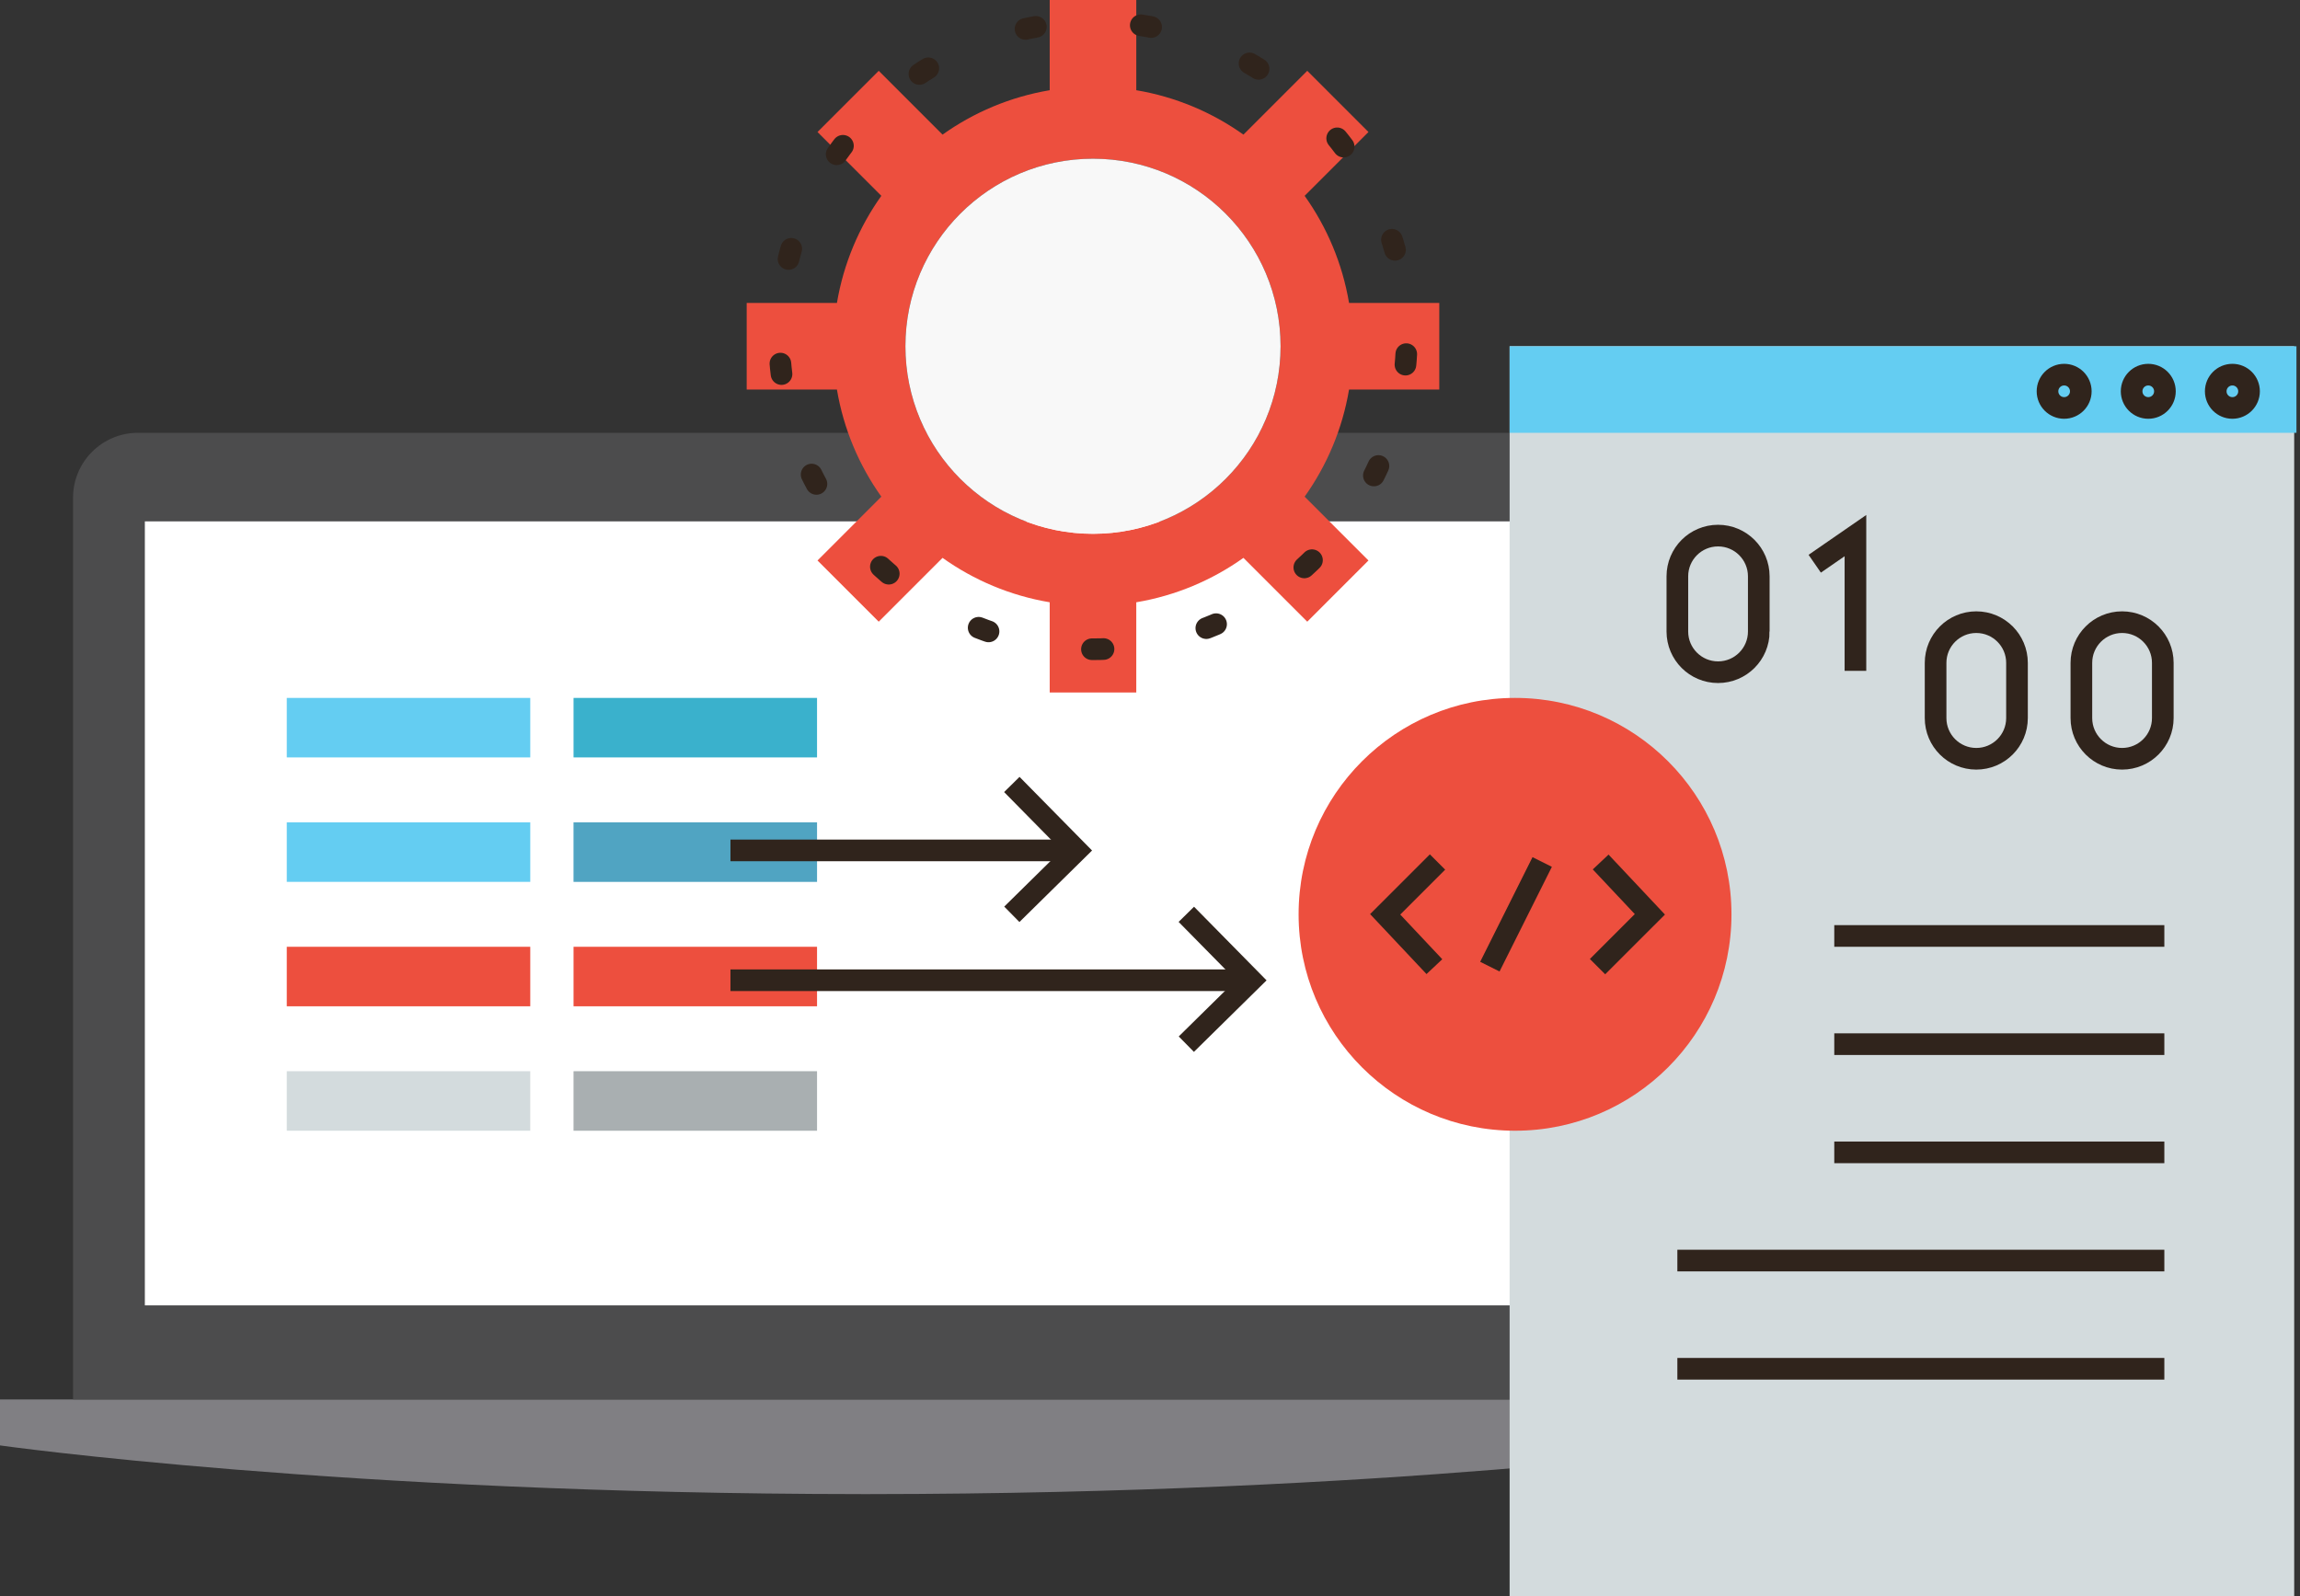 <?xml version="1.0" encoding="utf-8" ?>
<!DOCTYPE svg PUBLIC "-//W3C//DTD SVG 1.1//EN" "http://www.w3.org/Graphics/SVG/1.1/DTD/svg11.dtd">
<svg xmlns="http://www.w3.org/2000/svg" width="389" height="270" viewBox="0 0 389 270" fill="none"><rect x="0" y="0" width="389" height="270" fill="#333333" stroke="none"/><path d="M292.844 236.717H147.184H146.422H145.66H0V244.495C0 244.495 58.039 252.681 145.66 252.73V252.732H147.184V252.73C234.805 252.681 292.844 244.495 292.844 244.495V236.717Z" fill="#807F83"/><path d="M12.354 236.717V84.193C12.354 78.128 17.27 73.211 23.336 73.211H267.22C273.285 73.211 278.202 78.128 278.202 84.193V236.717" fill="#4C4C4D"/><path d="M262.645 88.191H24.499V220.805H262.645V88.191Z" fill="white"/><rect x="48.502" y="118.053" width="41.181" height="10.066" fill="#64CDF2"/><rect x="48.502" y="139.101" width="41.181" height="10.066" fill="#64CDF2"/><rect x="97.005" y="118.053" width="41.181" height="10.066" fill="#3AB1CC"/><rect x="97.005" y="139.101" width="41.181" height="10.066" fill="#64CDF2"/><rect x="97.005" y="139.101" width="41.181" height="10.066" fill="black" fill-opacity="0.2"/><rect x="97.005" y="160.149" width="41.181" height="10.066" fill="#ED4F3E"/><rect x="48.502" y="160.149" width="41.181" height="10.066" fill="#ED4F3E"/><rect x="48.502" y="181.197" width="41.181" height="10.066" fill="#D3DBDD"/><rect x="97.005" y="181.197" width="41.181" height="10.066" fill="#D3DBDD"/><rect x="97.005" y="181.197" width="41.181" height="10.066" fill="black" fill-opacity="0.2"/><path d="M388.018 58.569H255.323V269.966H388.018V58.569Z" fill="#D3DBDD"/><path d="M310.232 194.924L366.055 194.924" stroke="#30241C" stroke-width="3.661" stroke-miterlimit="10"/><path d="M310.232 176.622L366.055 176.622" stroke="#30241C" stroke-width="3.661" stroke-miterlimit="10"/><path d="M310.232 158.319L366.055 158.319" stroke="#30241C" stroke-width="3.661" stroke-miterlimit="10"/><path d="M283.693 213.227L366.055 213.227" stroke="#30241C" stroke-width="3.661" stroke-miterlimit="10"/><path d="M283.693 231.53L366.055 231.53" stroke="#30241C" stroke-width="3.661" stroke-miterlimit="10"/><path d="M388.4 58.569H255.323V73.211H388.4V58.569Z" fill="#64CDF2"/><path d="M377.565 69.005C379.12 69.005 380.381 67.745 380.381 66.189C380.381 64.634 379.12 63.373 377.565 63.373C376.01 63.373 374.749 64.634 374.749 66.189C374.749 67.745 376.01 69.005 377.565 69.005Z" stroke="#30241C" stroke-width="3.661" stroke-miterlimit="10"/><path d="M363.338 69.005C364.894 69.005 366.154 67.745 366.154 66.189C366.154 64.634 364.894 63.373 363.338 63.373C361.783 63.373 360.522 64.634 360.522 66.189C360.522 67.745 361.783 69.005 363.338 69.005Z" stroke="#30241C" stroke-width="3.661" stroke-miterlimit="10"/><path d="M349.111 69.005C350.666 69.005 351.927 67.745 351.927 66.189C351.927 64.634 350.666 63.373 349.111 63.373C347.556 63.373 346.295 64.634 346.295 66.189C346.295 67.745 347.556 69.005 349.111 69.005Z" stroke="#30241C" stroke-width="3.661" stroke-miterlimit="10"/><path d="M256.239 191.264C276.455 191.264 292.844 174.875 292.844 154.658C292.844 134.442 276.455 118.053 256.239 118.053C236.022 118.053 219.633 134.442 219.633 154.658C219.633 174.875 236.022 191.264 256.239 191.264Z" fill="#ED4F3E"/><path d="M243.128 145.807L234.275 154.659L242.599 163.51" stroke="#30241C" stroke-width="3.661" stroke-miterlimit="10"/><path d="M270.192 163.51L279.044 154.659L270.72 145.807" stroke="#30241C" stroke-width="3.661" stroke-miterlimit="10"/><path d="M251.98 163.51L260.831 145.807" stroke="#30241C" stroke-width="3.661" stroke-miterlimit="10"/><path d="M200.644 176.622L211.625 165.809L200.644 154.658" stroke="#30241C" stroke-width="3.661" stroke-miterlimit="10"/><path d="M211.625 165.809L123.543 165.809" stroke="#30241C" stroke-width="3.661" stroke-miterlimit="10"/><path d="M171.131 154.658L182.113 143.845L171.131 132.694" stroke="#30241C" stroke-width="3.661" stroke-miterlimit="10"/><path d="M182.112 143.846L123.543 143.846" stroke="#30241C" stroke-width="3.661" stroke-miterlimit="10"/><path d="M297.463 106.82C297.463 110.623 294.38 113.705 290.578 113.705C286.775 113.706 283.693 110.623 283.693 106.82V97.483C283.693 93.681 286.775 90.598 290.577 90.598C294.379 90.598 297.462 93.681 297.462 97.483V106.82H297.463Z" stroke="#30241C" stroke-width="3.661" stroke-miterlimit="10"/><path d="M341.135 121.462C341.135 125.265 338.054 128.347 334.252 128.347C330.449 128.347 327.367 125.265 327.367 121.462V112.125C327.367 108.323 330.449 105.24 334.252 105.24C338.054 105.24 341.135 108.323 341.135 112.125V121.462Z" stroke="#30241C" stroke-width="3.661" stroke-miterlimit="10"/><path d="M365.795 121.462C365.795 125.265 362.712 128.347 358.91 128.347C355.108 128.347 352.025 125.265 352.025 121.462V112.125C352.025 108.323 355.108 105.24 358.91 105.24C362.712 105.24 365.795 108.323 365.795 112.125V121.462Z" stroke="#30241C" stroke-width="3.661" stroke-miterlimit="10"/><path d="M306.925 95.355L313.811 90.598V113.477" stroke="#30241C" stroke-width="3.661" stroke-miterlimit="10"/><path d="M243.427 65.89V51.248H228.166C227.045 44.575 224.422 38.417 220.654 33.125L231.449 22.33L221.096 11.977L210.301 22.771C205.01 19.004 198.851 16.381 192.179 15.261V0H177.537V15.261C170.865 16.381 164.706 19.004 159.414 22.771L148.62 11.977L138.266 22.33L149.061 33.125C145.294 38.416 142.671 44.575 141.55 51.248H126.289V65.89H141.55C142.671 72.562 145.294 78.72 149.061 84.011L138.266 94.806L148.62 105.159L159.414 94.364C164.706 98.132 170.865 100.756 177.537 101.876V117.138H192.179V101.876C198.851 100.756 205.01 98.132 210.301 94.364L221.096 105.159L231.449 94.806L220.654 84.011C224.422 78.72 227.045 72.562 228.166 65.89H243.427ZM184.858 90.293C167.337 90.293 153.134 76.089 153.134 58.569C153.134 41.048 167.338 26.844 184.858 26.844C202.378 26.844 216.582 41.048 216.582 58.569C216.582 76.09 202.379 90.293 184.858 90.293Z" fill="#ED4F3E"/><path d="M184.858 90.294C202.379 90.294 216.583 76.09 216.583 58.569C216.583 41.047 202.379 26.844 184.858 26.844C167.337 26.844 153.133 41.047 153.133 58.569C153.133 76.09 167.337 90.294 184.858 90.294Z" fill="#F8F8F8"/><path d="M184.858 109.82C214.173 109.82 237.938 86.056 237.938 56.74C237.938 27.425 214.173 3.661 184.858 3.661C155.543 3.661 131.778 27.425 131.778 56.74C131.778 86.056 155.543 109.82 184.858 109.82Z" stroke="#30241C" stroke-width="3.661" stroke-miterlimit="10" stroke-linecap="round" stroke-dasharray="1.78 17.83"/></svg>